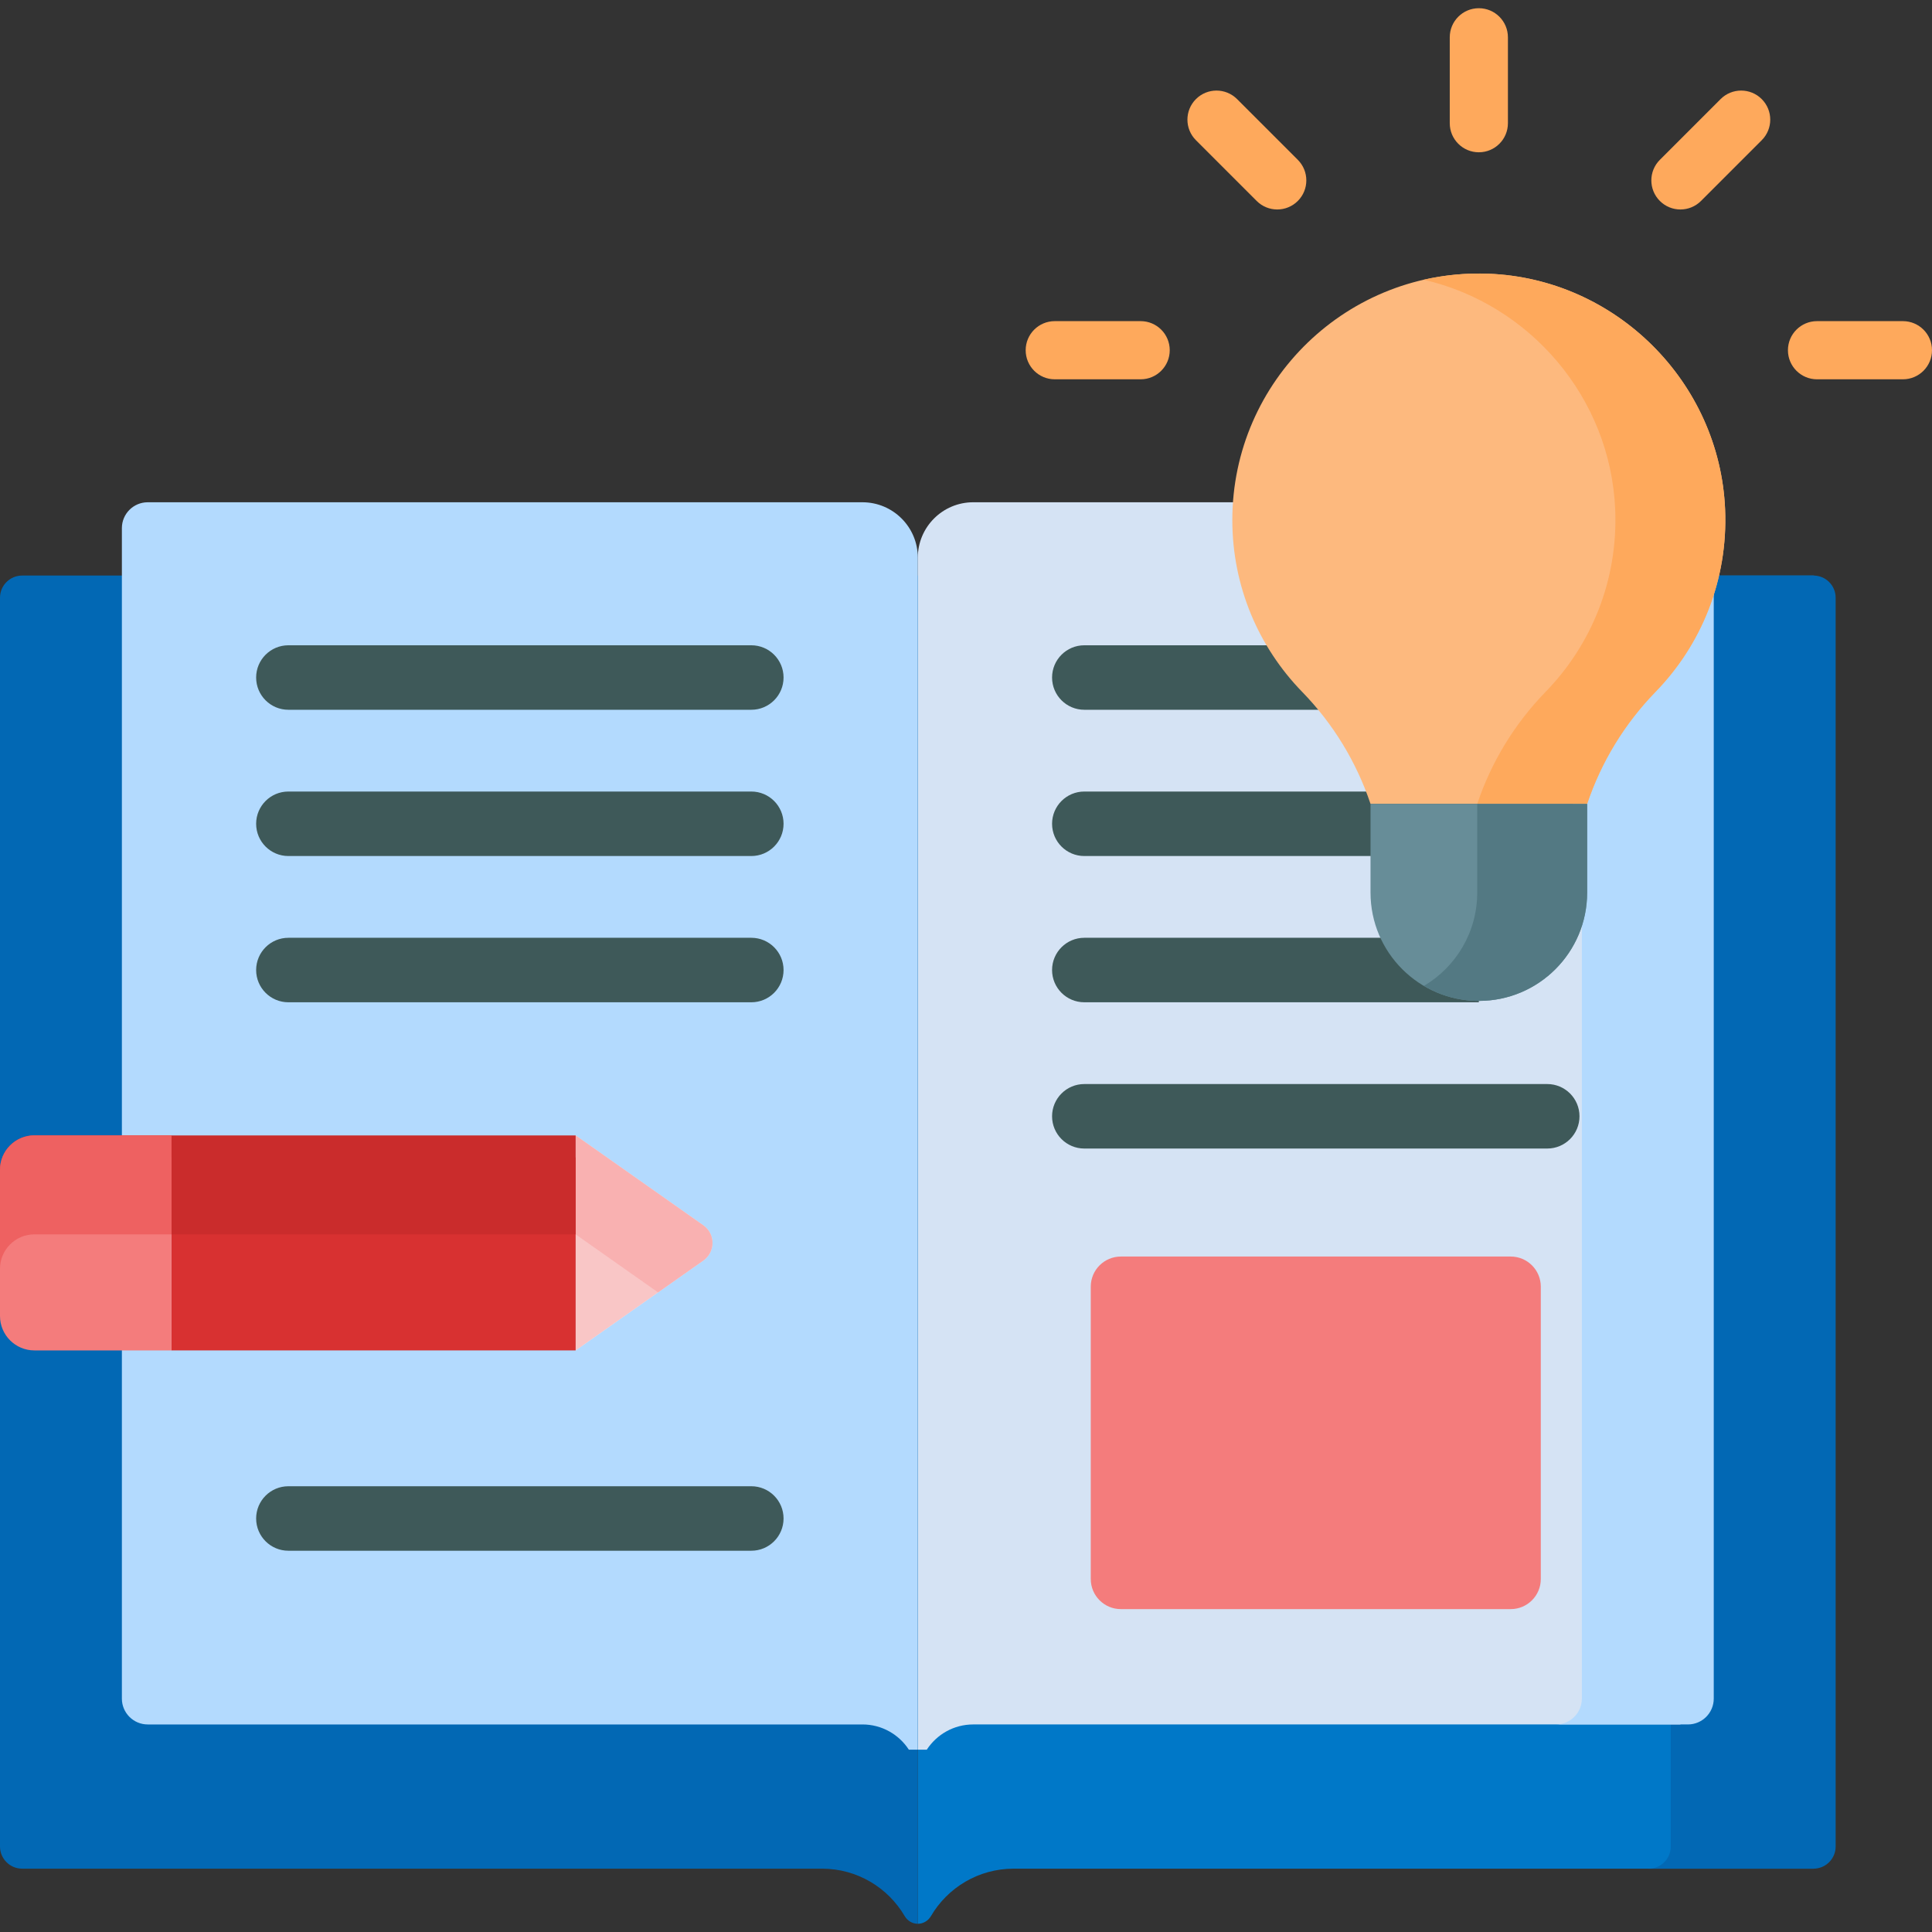 <svg id="Capa_1" enable-background="new 0 0 512 512" height="512" viewBox="0 0 512 512" width="512" xmlns="http://www.w3.org/2000/svg"><rect x="0" y="0" width="512" height="512" fill="#333333" stroke="none"/><g><path d="m480.792 152.537c-.068-.002-.134-.01-.202-.01h-26.428-210.931v357.295c1.446 0 2.751-.797 3.482-2.044 4.41-7.515 12.571-12.561 21.913-12.561h211.964c.068 0 .134-.008.202-.01z" fill="#0078c8"/><g><path d="m480.59 152.527h-26.428-17.266c3.243 0 5.873 2.629 5.873 5.873v330.944c0 3.244-2.629 5.873-5.873 5.873h43.694c3.243 0 5.873-2.629 5.873-5.873 0-6.355 0-324.138 0-330.944-.001-3.244-2.63-5.873-5.873-5.873z" fill="#0268b4"/></g><path d="m445.339 133.105h-187.426c-8.109 0-14.682 6.573-14.682 14.682v315.891h2.381c2.619-4.019 7.146-6.682 12.301-6.682h187.426z" fill="#d5e3f4"/><path d="m243.231 509.822v-29.801-16.343-311.151h-210.931-26.427c-3.244 0-5.873 2.63-5.873 5.873v151.617 38.741 140.585c0 3.243 2.629 5.873 5.873 5.873h211.963c9.343 0 17.503 5.047 21.913 12.561.732 1.247 2.037 2.045 3.482 2.045z" fill="#0268b4"/><g><path d="m410.037 188.097h-122.681c-4.72 0-8.546-3.826-8.546-8.546 0-4.72 3.826-8.546 8.546-8.546h122.681c4.72 0 8.546 3.826 8.546 8.546 0 4.72-3.826 8.546-8.546 8.546z" fill="#3e5959"/></g><g><path d="m410.037 226.856h-122.681c-4.72 0-8.546-3.826-8.546-8.546 0-4.72 3.826-8.546 8.546-8.546h122.681c4.72 0 8.546 3.826 8.546 8.546 0 4.72-3.826 8.546-8.546 8.546z" fill="#3e5959"/></g><g><path d="m410.037 304.374h-122.681c-4.72 0-8.546-3.826-8.546-8.546 0-4.72 3.826-8.546 8.546-8.546h122.681c4.72 0 8.546 3.826 8.546 8.546 0 4.72-3.826 8.546-8.546 8.546z" fill="#3e5959"/></g><path d="m400.351 426.431h-103.31c-4.405 0-7.976-3.571-7.976-7.976v-77.482c0-4.405 3.571-7.976 7.976-7.976h103.31c4.405 0 7.976 3.571 7.976 7.976v77.482c.001 4.405-3.57 7.976-7.976 7.976z" fill="#f47c7c"/><path d="m240.851 463.678h2.381v-315.891c0-8.109-6.573-14.682-14.682-14.682h-189.398c-3.784 0-6.852 3.068-6.852 6.852v310.188c0 3.784 3.068 6.852 6.852 6.852h189.397c5.156-.001 9.682 2.662 12.302 6.681z" fill="#b3dafe"/><path d="m152.553 300.902v56.972l33.836-23.828c3.223-2.269 3.223-7.047 0-9.316z" fill="#e5eef9"/><g><path d="m199.106 188.097h-122.68c-4.72 0-8.546-3.826-8.546-8.546 0-4.72 3.826-8.546 8.546-8.546h122.681c4.72 0 8.546 3.826 8.546 8.546-.001 4.72-3.827 8.546-8.547 8.546z" fill="#3e5959"/></g><g><path d="m199.106 226.856h-122.68c-4.72 0-8.546-3.826-8.546-8.546 0-4.72 3.826-8.546 8.546-8.546h122.681c4.72 0 8.546 3.826 8.546 8.546-.001 4.72-3.827 8.546-8.547 8.546z" fill="#3e5959"/></g><g><path d="m199.106 265.615h-122.68c-4.72 0-8.546-3.826-8.546-8.546 0-4.72 3.826-8.546 8.546-8.546h122.681c4.72 0 8.546 3.826 8.546 8.546-.001 4.72-3.827 8.546-8.547 8.546z" fill="#3e5959"/></g><g><path d="m199.106 410.961h-122.68c-4.72 0-8.546-3.826-8.546-8.546 0-4.72 3.826-8.546 8.546-8.546h122.681c4.72 0 8.546 3.826 8.546 8.546-.001 4.72-3.827 8.546-8.547 8.546z" fill="#3e5959"/></g><path d="m391.906 248.523h-104.55c-4.72 0-8.546 3.826-8.546 8.546 0 4.72 3.826 8.546 8.546 8.546h104.55z" fill="#3e5959"/><g><path d="m391.907 40.357c-4.257 0-7.707-3.451-7.707-7.707v-22.765c0-4.256 3.451-7.707 7.707-7.707s7.707 3.451 7.707 7.707v22.765c0 4.257-3.45 7.707-7.707 7.707z" fill="#fea95c"/></g><g><path d="m338.484 55.513c-1.972 0-3.945-.752-5.45-2.257l-16.097-16.097c-3.01-3.01-3.01-7.89 0-10.899 3.01-3.01 7.89-3.01 10.899 0l16.097 16.097c3.01 3.01 3.01 7.89 0 10.899-1.504 1.505-3.477 2.257-5.449 2.257z" fill="#fea95c"/></g><g><path d="m445.33 55.513c-1.972 0-3.945-.752-5.45-2.257-3.01-3.01-3.01-7.89 0-10.899l16.097-16.097c3.01-3.01 7.89-3.01 10.899 0 3.01 3.01 3.01 7.89 0 10.899l-16.096 16.097c-1.505 1.505-3.477 2.257-5.45 2.257z" fill="#fea95c"/></g><g><path d="m504.293 100.519h-22.765c-4.256 0-7.707-3.451-7.707-7.707s3.451-7.707 7.707-7.707h22.765c4.256 0 7.707 3.451 7.707 7.707s-3.451 7.707-7.707 7.707z" fill="#fea95c"/></g><g><path d="m302.286 100.519h-22.765c-4.257 0-7.707-3.451-7.707-7.707s3.451-7.707 7.707-7.707h22.765c4.256 0 7.707 3.451 7.707 7.707s-3.45 7.707-7.707 7.707z" fill="#fea95c"/></g><g><path d="m447.31 133.105h-34.955c3.784 0 6.852 3.068 6.852 6.852v310.188c0 3.784-3.068 6.851-6.852 6.851h34.955c3.784 0 6.852-3.068 6.852-6.851v-310.188c0-3.784-3.068-6.852-6.852-6.852z" fill="#b3dafe"/></g><path d="m363.204 213.038h57.405c3.741-11.135 9.94-21.282 18.13-29.702 12.051-12.388 19.231-29.536 18.432-48.364-1.432-33.734-28.959-61.141-62.699-62.433-37.247-1.426-67.891 28.347-67.891 65.276 0 17.71 7.053 33.765 18.499 45.527 8.189 8.416 14.383 18.562 18.122 29.693z" fill="#fdb97e"/><path d="m363.204 213.038h57.405v23.508c0 15.852-12.851 28.703-28.703 28.703-15.852 0-28.703-12.851-28.703-28.703v-23.508z" fill="#678d98"/><path d="m457.172 134.972c-1.432-33.734-28.959-61.141-62.699-62.433-5.921-.227-11.673.341-17.164 1.595 28.065 6.446 49.475 31.196 50.733 60.838.799 18.828-6.381 35.975-18.432 48.364-8.191 8.42-14.39 18.567-18.13 29.702h29.129c3.741-11.135 9.94-21.282 18.131-29.702 12.051-12.388 19.231-29.536 18.432-48.364z" fill="#fea95c"/><path d="m391.48 213.038v23.508c0 10.534-5.678 19.738-14.138 24.731 4.27 2.52 9.247 3.972 14.565 3.972 15.852 0 28.703-12.851 28.703-28.703v-23.508z" fill="#537983"/><path d="m152.553 300.902v56.972l33.836-23.828c3.223-2.269 3.223-7.047 0-9.316z" fill="#f9c6c6"/><path d="m186.389 334.046c3.222-2.27 3.222-7.047 0-9.316l-33.836-23.828v26.216l21.837 15.378z" fill="#f9b1b1"/><path d="m9.116 300.859c-5.034 0-9.116 4.081-9.116 9.116v26.26c0-5.034 4.081-9.116 9.116-9.116h36.33v-26.26z" fill="#e94444"/><path d="m45.445 306.728h107.108v51.146h-107.108z" fill="#d83131"/><path d="m0 315.843v32.915c0 5.034 4.081 9.116 9.116 9.116h36.33v-51.147h-36.33c-5.035.001-9.116 4.082-9.116 9.116z" fill="#f47c7c"/><path d="m45.445 300.902h107.108v26.216h-107.108z" fill="#ca2c2c"/><path d="m0 310.017v26.218c0-5.034 4.081-9.116 9.116-9.116h36.33v-26.218h-36.33c-5.035.001-9.116 4.082-9.116 9.116z" fill="#ee6161"/></g></svg>